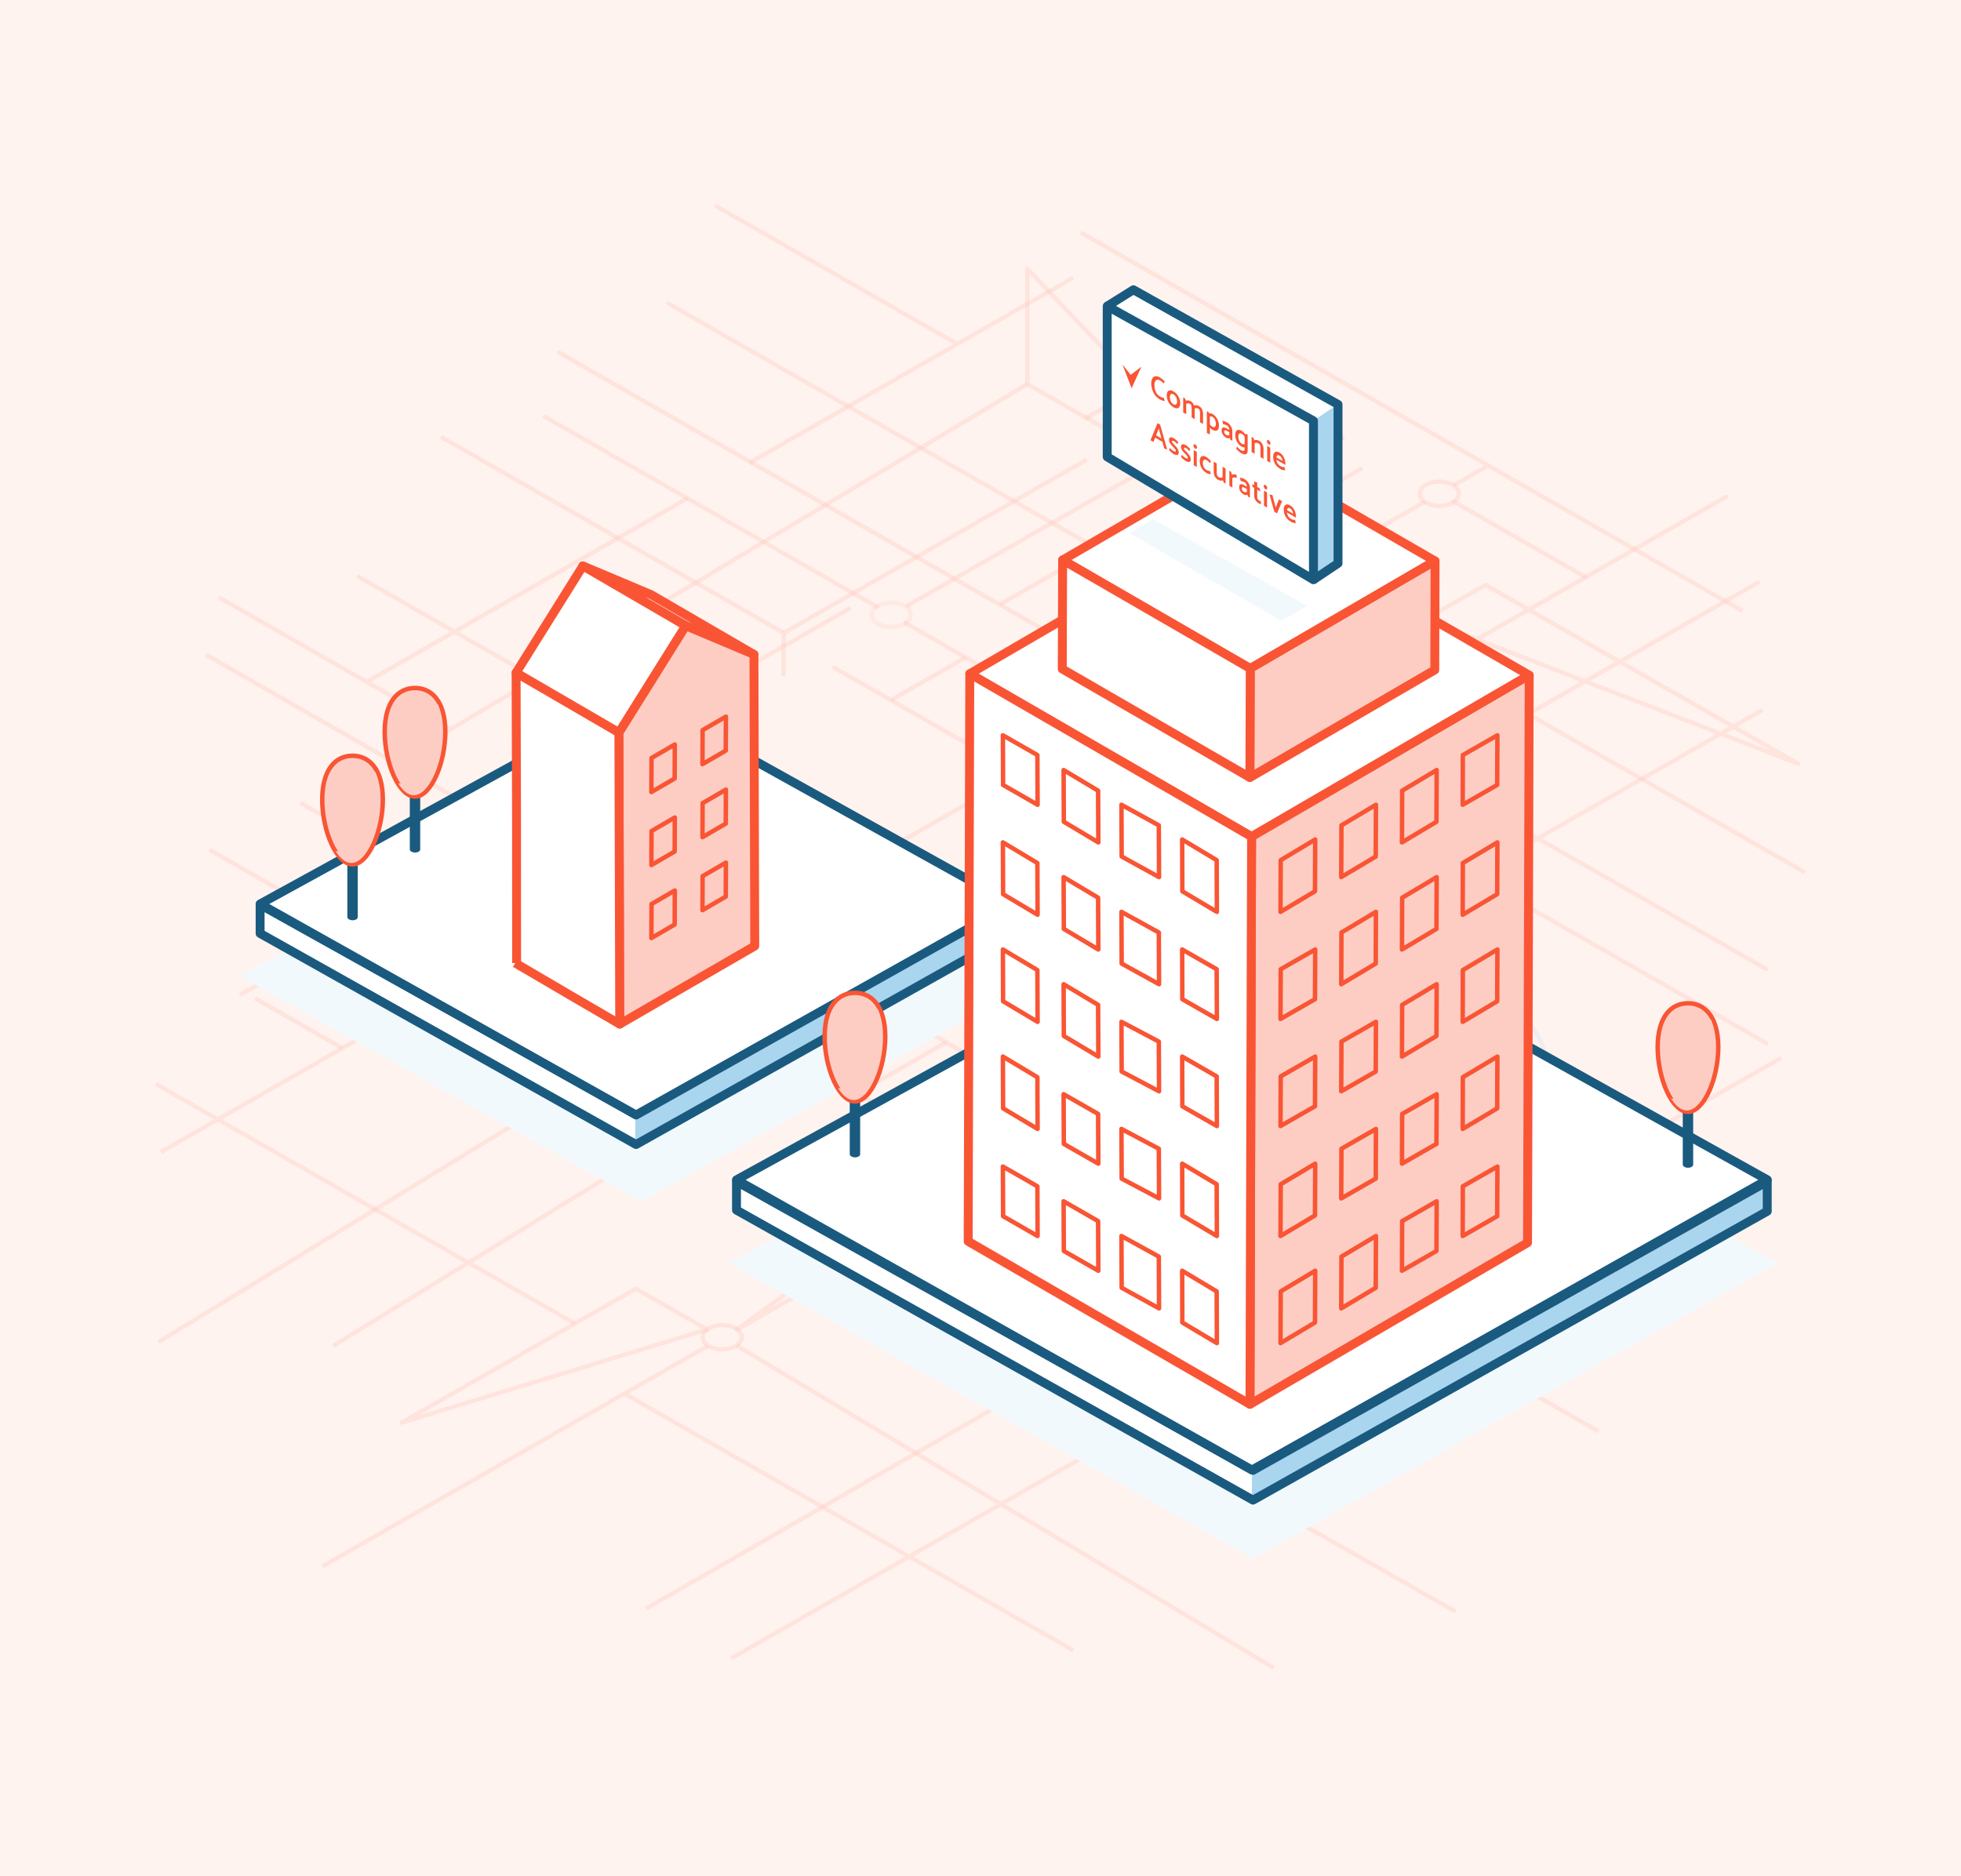 <svg width="440" height="421" viewBox="0 0 440 421" fill="none" xmlns="http://www.w3.org/2000/svg">
<rect width="440" height="421" fill="#FFF3F0"/>
<g opacity="0.32">
<path opacity="0.3" d="M47.022 190.706L100.727 221.427M138.676 238.035L35.53 301.175M155.376 224.329L195.629 201.298M270.111 228.846L256.767 221.212M76.738 235.178L57.256 224.035M286.076 279.691L144.935 361.012M190.856 136.418L109.458 182.984M290.555 86.171L203.353 136.062M168.416 216.863L46.271 146.953M203.429 251.504L289.61 202.741M262.077 265.962L358.729 321.252M175.446 212.813L258.686 260.433M88.35 171.311L230.515 86.192M243.81 103.168L175.756 142.095M151.517 170.078L80.143 129.247M49.072 134.016L101.02 163.735M82.362 152.965L154.294 111.814M243.472 228.667L188.016 196.944L218.963 179.238L243.472 228.667ZM90.166 319.242L142.676 289.203L158.663 298.352L90.166 319.242Z" stroke="#F95534" stroke-linejoin="round"/>
<path opacity="0.2" d="M306.253 261.115C328.659 261.115 346.823 251.185 346.823 238.934C346.823 226.684 328.659 216.754 306.253 216.754C283.846 216.754 265.682 226.684 265.682 238.934C265.682 251.185 283.846 261.115 306.253 261.115Z" stroke="#008BE3" stroke-linejoin="round"/>
<path opacity="0.3" d="M125.633 207.174L216.15 258.954M224.567 204.583L387.25 111.516L224.567 204.583ZM267.1 160.106L301.613 140.37L267.1 160.106ZM263.813 193.676L187.175 149.834L263.813 193.676ZM275.956 122.034L312.701 143.056L333.322 131.262L403.441 171.374L275.956 122.034ZM284.49 117.071L230.515 86.192V60.324L284.49 117.071ZM396.335 234.087L125.433 79.11L396.335 234.087ZM394.432 130.753L319.577 173.578L394.432 130.753ZM274.871 137.127L252.828 124.516L274.871 137.127ZM243.102 121.378L149.995 68.119L243.102 121.378ZM396.238 217.425L280.952 151.476L396.238 217.425ZM237.348 159.366L203.253 139.861L237.348 159.366ZM196.704 136.115L122.255 93.526L196.704 136.115ZM316.372 204.546L395.127 159.492L316.372 204.546ZM108.374 200.034L123.747 191.242L108.374 200.034ZM85.87 212.908L101.848 203.77L85.87 212.908Z" stroke="#F95534" stroke-linejoin="round"/>
<path opacity="0.3" d="M162.049 302.803C164.466 302.803 166.425 301.584 166.425 300.08C166.425 298.576 164.466 297.357 162.049 297.357C159.632 297.357 157.673 298.576 157.673 300.08C157.673 301.584 159.632 302.803 162.049 302.803Z" stroke="#F95534" stroke-linejoin="round"/>
<path opacity="0.3" d="M299.157 321.157C301.574 321.157 303.533 319.938 303.533 318.434C303.533 316.931 301.574 315.712 299.157 315.712C296.74 315.712 294.781 316.931 294.781 318.434C294.781 319.938 296.74 321.157 299.157 321.157Z" stroke="#F95534" stroke-linejoin="round"/>
<path opacity="0.2" d="M105.25 204.676C107.666 204.676 109.625 203.457 109.625 201.953C109.625 200.449 107.666 199.23 105.25 199.23C102.833 199.23 100.874 200.449 100.874 201.953C100.874 203.457 102.833 204.676 105.25 204.676Z" stroke="#008BE3" stroke-linejoin="round"/>
<path opacity="0.2" d="M199.958 140.7C202.375 140.7 204.334 139.481 204.334 137.977C204.334 136.474 202.375 135.255 199.958 135.255C197.542 135.255 195.583 136.474 195.583 137.977C195.583 139.481 197.542 140.7 199.958 140.7Z" stroke="#F95534" stroke-linejoin="round"/>
<path opacity="0.3" d="M138.644 199.834L36.118 258.492M102.156 200.028L67.393 180.145M175.817 151.737V142.131M192.215 245.408L212.278 233.929M190.292 284.198L326.566 361.626M35 243.262L128.995 297.03M53.828 223.274L79.002 208.873M156.783 251.509L74.718 302.066M175.8 142.006L98.905 98.011M224.404 135.616L252.889 119.321M305.679 105.03L224.097 151.7M158.777 302.066L72.416 351.469M140.113 312.742L240.833 370.361M216.664 147.524L199.955 157.083M285.388 257.962L266.74 268.627M165.306 301.967L285.836 374.317M399.657 237.386L164.048 372.171M321.139 305.739L302.311 316.509M295.842 320.208L274.935 332.169M385.992 268.638L329.567 300.917M353.943 263.591L336.586 253.665M242.505 52.165L390.962 137.095M319.711 112.595L293.062 127.841M333.886 104.485L326.152 108.907M229.408 251.509L205.906 264.955V275.18L165.399 298.352L229.408 251.509Z" stroke="#F95534" stroke-linejoin="round"/>
<path opacity="0.3" d="M322.922 113.526C325.339 113.526 327.298 112.307 327.298 110.803C327.298 109.299 325.339 108.08 322.922 108.08C320.506 108.08 318.547 109.299 318.547 110.803C318.547 112.307 320.506 113.526 322.922 113.526Z" stroke="#F95534" stroke-linejoin="round"/>
<path opacity="0.3" d="M268.37 82.322C270.786 82.322 272.745 81.103 272.745 79.599C272.745 78.095 270.786 76.876 268.37 76.876C265.953 76.876 263.994 78.095 263.994 79.599C263.994 81.103 265.953 82.322 268.37 82.322Z" stroke="#F95534" stroke-linejoin="round"/>
<path opacity="0.3" d="M342.861 160.242L405 195.79M326.212 112.597L355.701 129.463L326.212 112.597ZM168.487 103.694L240.419 62.543L168.487 103.694ZM160.803 46.316L214.778 77.19L160.803 46.316ZM271.757 81.445L301.246 98.311L271.757 81.445ZM254.754 71.718L265.218 77.704L254.754 71.718ZM265.218 81.487L243.78 93.747L265.218 81.487Z" stroke="#F95534" stroke-linejoin="round"/>
</g>
<g filter="url(#filter0_f_1847_4930)">
<path d="M234.176 218.982L144.55 169.096L53.691 218.982L143.934 269.659L234.176 218.982Z" fill="#F2F9FC"/>
</g>
<path d="M58.363 209.144L142.473 256.502V253.579V250.071L58.363 203.005V209.144Z" fill="white"/>
<path d="M226.705 209.662L142.54 257.029V254.595V250.07L226.705 203.296V209.662Z" fill="#AAD5EE"/>
<path d="M142.717 250.072L58.364 203.006V209.471L142.717 256.838L226.695 209.658V203.006L142.717 250.072Z" stroke="#1A5A7F" stroke-width="2" stroke-linejoin="round"/>
<path d="M227.069 202.855L143.294 156.233L58.365 202.855L142.717 250.217L227.069 202.855Z" fill="white" stroke="#1A5A7F" stroke-width="2" stroke-linejoin="round"/>
<g filter="url(#filter1_f_1847_4930)">
<path d="M398.89 283.464L282 218.207L163.5 283.464L281.195 349.758L398.89 283.464Z" fill="#F2F9FC"/>
</g>
<path d="M396.525 271.819L280.889 336.897V333.553V330.209L396.525 265.131V271.819Z" fill="#AAD5EE"/>
<path d="M165.254 271.686L280.904 336.899V333.548V330.197L165.254 264.984V271.686Z" fill="white"/>
<path d="M281.146 329.952L165.253 265.131V271.562L281.146 336.639L396.525 271.819V265.131L281.146 329.952Z" stroke="#1A5A7F" stroke-width="2" stroke-linejoin="round"/>
<path d="M396.554 264.767L281.694 200.669L165.253 264.767L280.903 329.882L396.554 264.767Z" fill="white" stroke="#1A5A7F" stroke-width="2" stroke-linejoin="round"/>
<path d="M377.571 242.762V261.354C377.571 261.705 378.096 262.056 378.739 262.056C379.381 262.056 379.907 261.764 379.907 261.354V242.762H377.571Z" fill="#1A5A7F"/>
<path d="M385.54 234.988C385.54 238.487 384.736 242.172 383.447 244.967C382.802 246.365 382.047 247.516 381.231 248.312C380.415 249.107 379.574 249.514 378.739 249.514C377.904 249.514 377.063 249.107 376.247 248.312C375.431 247.516 374.676 246.365 374.031 244.967C372.742 242.172 371.938 238.487 371.938 234.988C371.938 231.491 372.74 229.026 373.971 227.446C375.193 225.88 376.868 225.14 378.739 225.14C380.61 225.14 382.286 225.88 383.507 227.446C384.738 229.026 385.54 231.491 385.54 234.988Z" fill="#FDCDC4" stroke="#F95534"/>
<path d="M382.108 236.06C382.313 236.736 382.569 237.469 382.262 238.033C382.057 238.371 381.75 238.54 381.443 238.71C380.419 239.273 379.344 239.781 378.321 240.344C377.297 240.908 376.069 241.866 376.427 243.05C376.58 243.727 377.246 244.178 377.348 244.854C377.502 245.7 376.734 246.489 375.966 246.602C375.608 246.658 375.301 246.602 374.943 246.489C375.966 248.18 377.195 249.195 378.474 249.195C382.006 249.195 384.872 241.585 384.872 234.707C384.872 232.227 384.514 230.254 383.848 228.731C382.159 230.592 381.34 233.523 382.108 236.06Z" fill="#FDCDC4"/>
<path d="M91.95 172.022V190.615C91.95 190.966 92.475 191.316 93.118 191.316C93.76 191.316 94.286 191.024 94.286 190.615V172.022H91.95Z" fill="#1A5A7F"/>
<path d="M99.919 164.244C99.919 167.743 99.115 171.428 97.826 174.223C97.181 175.62 96.426 176.772 95.61 177.568C94.794 178.363 93.953 178.77 93.118 178.77C92.283 178.77 91.441 178.363 90.626 177.568C89.81 176.772 89.055 175.62 88.41 174.223C87.121 171.428 86.317 167.743 86.317 164.244C86.317 160.747 87.119 158.282 88.35 156.702C89.571 155.136 91.247 154.396 93.118 154.396C94.988 154.396 96.664 155.136 97.885 156.702C99.117 158.282 99.919 160.747 99.919 164.244Z" fill="#FDCDC4" stroke="#F95534"/>
<path d="M96.486 165.32C96.691 165.997 96.947 166.73 96.639 167.294C96.435 167.632 96.128 167.801 95.821 167.97C94.797 168.534 93.722 169.041 92.698 169.605C91.675 170.169 90.446 171.127 90.805 172.311C90.958 172.987 91.624 173.438 91.726 174.115C91.879 174.96 91.112 175.75 90.344 175.862C89.986 175.919 89.679 175.862 89.32 175.75C90.344 177.441 91.572 178.455 92.852 178.455C96.384 178.455 99.25 170.845 99.25 163.968C99.25 161.487 98.892 159.514 98.226 157.992C96.537 159.852 95.718 162.784 96.486 165.32Z" fill="#FDCDC4"/>
<path d="M190.662 240.427V259.02C190.662 259.371 191.188 259.721 191.831 259.721C192.473 259.721 192.999 259.429 192.999 259.02V240.427H190.662Z" fill="#1A5A7F"/>
<path d="M198.631 232.651C198.631 236.15 197.827 239.835 196.538 242.629C195.893 244.027 195.138 245.179 194.322 245.974C193.507 246.769 192.665 247.177 191.83 247.177C190.996 247.177 190.154 246.769 189.338 245.974C188.522 245.179 187.767 244.027 187.122 242.629C185.833 239.835 185.029 236.15 185.029 232.651C185.029 229.154 185.831 226.689 187.063 225.109C188.284 223.542 189.96 222.802 191.83 222.802C193.701 222.802 195.377 223.542 196.598 225.109C197.829 226.689 198.631 229.154 198.631 232.651Z" fill="#FDCDC4" stroke="#F95534"/>
<path d="M195.2 233.726C195.405 234.402 195.661 235.135 195.353 235.699C195.149 236.037 194.842 236.206 194.534 236.375C193.511 236.939 192.436 237.446 191.412 238.01C190.389 238.574 189.16 239.532 189.518 240.716C189.672 241.392 190.337 241.843 190.44 242.52C190.593 243.365 189.826 244.155 189.058 244.267C188.7 244.324 188.392 244.267 188.034 244.155C189.058 245.846 190.286 246.861 191.566 246.861C195.097 246.861 197.964 239.25 197.964 232.373C197.964 229.892 197.605 227.919 196.94 226.397C195.251 228.257 194.432 231.189 195.2 233.726Z" fill="#FDCDC4"/>
<path d="M77.933 187.221V205.814C77.933 206.164 78.458 206.515 79.101 206.515C79.743 206.515 80.269 206.223 80.269 205.814V187.221H77.933Z" fill="#1A5A7F"/>
<path d="M85.902 179.444C85.902 182.944 85.098 186.628 83.808 189.423C83.164 190.821 82.408 191.973 81.593 192.768C80.777 193.563 79.935 193.971 79.101 193.971C78.266 193.971 77.424 193.563 76.609 192.768C75.793 191.973 75.037 190.821 74.393 189.423C73.103 186.628 72.299 182.944 72.299 179.444C72.299 175.947 73.102 173.482 74.333 171.903C75.554 170.336 77.23 169.596 79.101 169.596C80.971 169.596 82.647 170.336 83.868 171.903C85.099 173.482 85.902 175.947 85.902 179.444Z" fill="#FDCDC4" stroke="#F95534"/>
<path d="M82.469 180.519C82.674 181.195 82.93 181.928 82.623 182.492C82.418 182.83 82.111 182.999 81.804 183.169C80.78 183.732 79.705 184.24 78.682 184.803C77.658 185.367 76.43 186.325 76.788 187.509C76.941 188.186 77.607 188.637 77.709 189.313C77.863 190.159 77.095 190.948 76.327 191.061C75.969 191.117 75.662 191.061 75.303 190.948C76.327 192.639 77.555 193.654 78.835 193.654C82.367 193.654 85.233 186.044 85.233 179.166C85.233 176.686 84.875 174.713 84.209 173.19C82.52 175.051 81.701 177.982 82.469 180.519Z" fill="#FDCDC4"/>
<path d="M153.851 140.418L130.788 127L146.095 133.447L169.166 146.866L153.851 140.418Z" fill="white" stroke="#F95534" stroke-width="2" stroke-linejoin="round"/>
<path d="M153.852 140.418L169.167 146.866L169.347 212.296L160.143 217.62L148.264 224.485L139.052 229.818L138.864 164.38L153.852 140.418Z" fill="#FDCDC4" stroke="#F95534" stroke-width="2" stroke-linejoin="round"/>
<path d="M115.916 216.113L115.899 184.999L115.801 150.961L138.863 164.38L139.052 229.818L129.185 224.076L115.605 216.113" fill="white"/>
<path d="M115.916 216.113L115.899 184.999L115.801 150.961L138.863 164.38L139.052 229.818L129.185 224.076L115.605 216.113" stroke="#F95534" stroke-width="2" stroke-linejoin="round"/>
<path d="M138.864 164.38L115.802 150.962L130.79 127L153.852 140.418L138.864 164.38Z" fill="white" stroke="#F95534" stroke-width="2" stroke-linejoin="round"/>
<path d="M151.413 167.068L151.38 174.703L146.153 177.742L146.185 170.107L151.413 167.068Z" stroke="#F95534" stroke-linejoin="round"/>
<path d="M162.875 160.81L162.842 168.445L157.615 171.485L157.647 163.85L162.875 160.81Z" stroke="#F95534" stroke-linejoin="round"/>
<path d="M151.413 183.453L151.38 191.088L146.153 194.128L146.185 186.493L151.413 183.453Z" stroke="#F95534" stroke-linejoin="round"/>
<path d="M162.875 177.193L162.842 184.828L157.615 187.867L157.647 180.232L162.875 177.193Z" stroke="#F95534" stroke-linejoin="round"/>
<path d="M151.413 199.836L151.38 207.471L146.153 210.51L146.185 202.875L151.413 199.836Z" stroke="#F95534" stroke-linejoin="round"/>
<path d="M162.875 193.579L162.842 201.214L157.615 204.253L157.647 196.618L162.875 193.579Z" stroke="#F95534" stroke-linejoin="round"/>
<path d="M321.94 139.287L343.115 151.521L280.823 187.756L217.594 151.193L238.348 139.115" fill="white"/>
<path d="M321.94 139.287L343.115 151.521L280.823 187.756L217.594 151.193L238.348 139.115" stroke="#F95534" stroke-width="2" stroke-linejoin="round"/>
<path d="M343.115 151.522L342.74 278.883L280.464 315.134L280.823 187.757L343.115 151.522Z" fill="#FDCDC4" stroke="#F95534" stroke-width="2" stroke-linejoin="round"/>
<path d="M280.823 187.757L280.464 315.134L217.235 278.571L217.594 151.193L280.823 187.757Z" fill="white" stroke="#F95534" stroke-width="2" stroke-linejoin="round"/>
<path d="M321.987 125.894L280.526 150.019L238.426 125.675L279.886 101.55L321.987 125.894Z" fill="white" stroke="#F95534" stroke-width="2" stroke-linejoin="round"/>
<path d="M321.988 125.893L321.925 150.346L280.449 174.472L280.527 150.018L321.988 125.893Z" fill="#FDCDC4" stroke="#F95534" stroke-width="2" stroke-linejoin="round"/>
<path d="M280.526 150.018L280.448 174.472L238.348 150.128L238.426 125.674L280.526 150.018Z" fill="white" stroke="#F95534" stroke-width="2" stroke-linejoin="round"/>
<path d="M294.5 94.484L249 68.993L254.5 65.494L300 90.985L294.5 94.484Z" fill="white"/>
<path d="M294.682 94.437L300.312 90.635L300.558 126.422L294.682 130.466V94.437Z" fill="#AAD5EE"/>
<path d="M294.708 94.437L248.431 68.701V102.525L294.708 130.099V94.437Z" fill="white" stroke="#1A5A7F" stroke-width="2" stroke-linejoin="round"/>
<path d="M294.708 130.099L300.218 126.422V90.76L254.307 65.025L248.431 68.701" stroke="#1A5A7F" stroke-width="2" stroke-linejoin="round"/>
<g filter="url(#filter2_f_1847_4930)">
<path d="M287.489 139.3L253.45 119.686L258.628 116.476L293.311 135.97L287.489 139.3Z" fill="#F2F9FC"/>
</g>
<path d="M261.339 85.621L261.133 86.067C261.025 85.967 260.928 85.879 260.843 85.802C260.759 85.72 260.67 85.646 260.577 85.578C260.489 85.508 260.382 85.437 260.257 85.365C260.023 85.23 259.812 85.185 259.622 85.229C259.437 85.271 259.29 85.397 259.181 85.609C259.072 85.816 259.018 86.106 259.018 86.478C259.018 86.799 259.064 87.123 259.157 87.451C259.25 87.775 259.385 88.069 259.562 88.334C259.739 88.6 259.955 88.806 260.209 88.952C260.394 89.059 260.561 89.135 260.71 89.179C260.859 89.224 260.992 89.249 261.109 89.256L261.369 89.993C261.272 89.997 261.157 89.982 261.025 89.947C260.892 89.912 260.757 89.867 260.62 89.811C260.483 89.76 260.356 89.7 260.239 89.633C259.816 89.388 259.461 89.074 259.175 88.69C258.889 88.301 258.673 87.881 258.528 87.43C258.383 86.974 258.311 86.523 258.311 86.076C258.311 85.592 258.389 85.21 258.547 84.928C258.708 84.644 258.935 84.481 259.229 84.436C259.528 84.39 259.876 84.482 260.275 84.713C260.356 84.759 260.458 84.83 260.583 84.926C260.708 85.017 260.837 85.121 260.97 85.24C261.107 85.361 261.23 85.488 261.339 85.621Z" fill="#F95534"/>
<path d="M263.294 91.392C262.988 91.215 262.722 90.987 262.496 90.707C262.271 90.428 262.096 90.12 261.971 89.782C261.85 89.442 261.789 89.094 261.789 88.735C261.789 88.382 261.852 88.108 261.977 87.915C262.102 87.718 262.277 87.61 262.503 87.591C262.728 87.573 262.996 87.653 263.306 87.832C263.613 88.009 263.878 88.237 264.104 88.517C264.33 88.796 264.505 89.104 264.63 89.442C264.755 89.779 264.817 90.127 264.817 90.485C264.817 90.839 264.755 91.114 264.63 91.312C264.505 91.505 264.328 91.612 264.098 91.633C263.872 91.651 263.604 91.571 263.294 91.392ZM263.294 90.715C263.544 90.859 263.744 90.87 263.893 90.746C264.042 90.618 264.116 90.399 264.116 90.087C264.116 89.761 264.044 89.452 263.899 89.159C263.754 88.865 263.556 88.647 263.306 88.502C263.057 88.358 262.857 88.35 262.708 88.478C262.559 88.606 262.484 88.825 262.484 89.137C262.484 89.463 262.557 89.772 262.702 90.065C262.847 90.354 263.044 90.57 263.294 90.715Z" fill="#F95534"/>
<path d="M266.157 92.955L265.48 92.564L265.48 89.179L265.933 89.441L266.054 89.916C266.219 89.858 266.399 89.838 266.592 89.857C266.786 89.871 266.965 89.926 267.13 90.021C267.336 90.14 267.503 90.283 267.632 90.451C267.765 90.616 267.865 90.797 267.934 90.995C268.099 90.937 268.276 90.916 268.466 90.933C268.659 90.951 268.838 91.009 269.004 91.104C269.334 91.295 269.572 91.546 269.717 91.858C269.862 92.17 269.934 92.514 269.934 92.891L269.934 95.138L269.251 94.744L269.251 92.615C269.251 92.397 269.221 92.207 269.161 92.046C269.1 91.886 268.994 91.761 268.84 91.673C268.707 91.596 268.573 91.564 268.436 91.578C268.303 91.594 268.176 91.624 268.055 91.665C268.059 91.71 268.061 91.757 268.061 91.808L268.061 94.056L267.378 93.661L267.378 91.532C267.378 91.314 267.348 91.124 267.287 90.963C267.227 90.803 267.12 90.678 266.967 90.59C266.83 90.511 266.691 90.479 266.55 90.496C266.409 90.512 266.278 90.543 266.157 90.59L266.157 92.955Z" fill="#F95534"/>
<path d="M271.467 97.476L270.791 97.162L270.791 92.248L271.147 92.454L271.292 92.762C271.413 92.729 271.538 92.725 271.667 92.748C271.8 92.769 271.925 92.813 272.042 92.881C272.344 93.055 272.604 93.28 272.821 93.555C273.043 93.827 273.212 94.132 273.329 94.469C273.45 94.809 273.51 95.16 273.51 95.523C273.51 95.872 273.45 96.146 273.329 96.346C273.208 96.542 273.037 96.65 272.815 96.671C272.594 96.692 272.332 96.615 272.03 96.44C271.852 96.337 271.665 96.166 271.467 95.927L271.467 97.476ZM272.03 93.544C271.921 93.481 271.82 93.441 271.727 93.425C271.639 93.411 271.552 93.417 271.467 93.442L271.467 95.229C271.552 95.352 271.641 95.457 271.733 95.543C271.826 95.629 271.925 95.702 272.03 95.763C272.275 95.905 272.467 95.911 272.604 95.781C272.741 95.65 272.809 95.43 272.809 95.118C272.809 94.787 272.741 94.478 272.604 94.19C272.471 93.903 272.279 93.688 272.03 93.544Z" fill="#F95534"/>
<path d="M274.447 95.213L274.26 94.463C274.332 94.449 274.433 94.456 274.562 94.484C274.695 94.514 274.828 94.556 274.961 94.61C275.094 94.659 275.201 94.706 275.281 94.753C275.511 94.886 275.718 95.059 275.904 95.273C276.089 95.487 276.236 95.717 276.345 95.961C276.454 96.205 276.508 96.444 276.508 96.676L276.508 98.937L276.055 98.675L275.952 98.274C275.847 98.33 275.722 98.358 275.577 98.358C275.432 98.358 275.283 98.313 275.13 98.225C274.78 98.022 274.52 97.772 274.35 97.474C274.181 97.172 274.097 96.865 274.097 96.553C274.097 96.209 274.197 96.004 274.399 95.939C274.6 95.869 274.862 95.927 275.184 96.114L275.825 96.484L275.825 96.463C275.821 96.261 275.779 96.073 275.698 95.901C275.618 95.724 275.483 95.581 275.293 95.472C275.14 95.383 274.987 95.32 274.834 95.283C274.685 95.243 274.556 95.22 274.447 95.213ZM274.689 96.895C274.689 97.007 274.725 97.132 274.798 97.272C274.874 97.409 274.981 97.517 275.118 97.597C275.251 97.674 275.378 97.712 275.499 97.712C275.62 97.712 275.73 97.681 275.831 97.618L275.831 97.011L275.172 96.63C275.015 96.539 274.894 96.525 274.81 96.588C274.729 96.648 274.689 96.751 274.689 96.895Z" fill="#F95534"/>
<path d="M279.947 97.54L279.947 101.155C279.947 101.579 279.814 101.837 279.548 101.93C279.287 102.025 278.926 101.94 278.467 101.674C278.386 101.628 278.275 101.55 278.134 101.44C277.997 101.333 277.856 101.21 277.711 101.07C277.57 100.938 277.451 100.806 277.354 100.676L277.56 100.229C277.721 100.411 277.868 100.566 278.001 100.694C278.138 100.824 278.287 100.936 278.448 101.029C278.686 101.166 278.882 101.214 279.035 101.172C279.188 101.13 279.264 100.991 279.264 100.754L279.264 100.391C279.047 100.419 278.831 100.371 278.618 100.247C278.315 100.073 278.054 99.847 277.832 99.57C277.614 99.295 277.447 98.992 277.33 98.659C277.213 98.322 277.155 97.971 277.155 97.609C277.155 97.255 277.213 96.979 277.33 96.782C277.451 96.586 277.622 96.478 277.844 96.457C278.066 96.437 278.328 96.513 278.63 96.688C278.747 96.756 278.88 96.865 279.029 97.016C279.178 97.163 279.313 97.327 279.434 97.509L279.579 97.327L279.947 97.54ZM277.85 98.003C277.85 98.334 277.917 98.642 278.05 98.928C278.187 99.217 278.38 99.433 278.63 99.577C278.755 99.65 278.865 99.69 278.962 99.7C279.063 99.711 279.164 99.7 279.264 99.665L279.264 97.997C279.164 97.841 279.063 97.713 278.962 97.613C278.861 97.513 278.751 97.428 278.63 97.358C278.384 97.216 278.193 97.21 278.056 97.34C277.919 97.471 277.85 97.692 277.85 98.003Z" fill="#F95534"/>
<path d="M281.511 101.829L280.834 101.437L280.834 98.053L281.287 98.315L281.408 98.789C281.573 98.731 281.757 98.714 281.958 98.737C282.16 98.756 282.351 98.818 282.532 98.923C282.774 99.062 282.965 99.231 283.106 99.429C283.247 99.622 283.348 99.836 283.409 100.071C283.473 100.308 283.505 100.553 283.505 100.804L283.505 102.981L282.822 102.587L282.822 100.458C282.822 100.239 282.786 100.046 282.714 99.879C282.645 99.714 282.53 99.584 282.369 99.491C282.216 99.403 282.065 99.364 281.916 99.376C281.767 99.387 281.632 99.416 281.511 99.463L281.511 101.829Z" fill="#F95534"/>
<path d="M284.658 99.719C284.549 99.656 284.457 99.558 284.38 99.425C284.304 99.288 284.265 99.154 284.265 99.024C284.265 98.898 284.304 98.813 284.38 98.769C284.457 98.72 284.549 98.728 284.658 98.79C284.767 98.853 284.862 98.954 284.942 99.094C285.023 99.229 285.063 99.359 285.063 99.485C285.063 99.615 285.023 99.704 284.942 99.75C284.862 99.792 284.767 99.781 284.658 99.719ZM285.009 103.85L284.326 103.455L284.326 100.071L285.009 100.465L285.009 103.85Z" fill="#F95534"/>
<path d="M288.415 104.332L286.384 103.158C286.412 103.445 286.497 103.712 286.638 103.961C286.783 104.212 287.01 104.428 287.321 104.607C287.494 104.707 287.645 104.767 287.774 104.785C287.903 104.804 288.04 104.811 288.185 104.806L288.39 105.497C288.249 105.528 288.09 105.529 287.913 105.501C287.74 105.475 287.538 105.396 287.309 105.263C286.765 104.949 286.356 104.552 286.082 104.072C285.808 103.588 285.671 103.077 285.671 102.537C285.671 102.183 285.727 101.907 285.84 101.707C285.957 101.504 286.122 101.39 286.336 101.365C286.549 101.339 286.805 101.413 287.103 101.585C287.409 101.762 287.659 101.99 287.853 102.269C288.046 102.549 288.187 102.854 288.276 103.184C288.368 103.512 288.415 103.839 288.415 104.165L288.415 104.332ZM286.396 102.642L287.762 103.431C287.726 103.155 287.651 102.916 287.538 102.716C287.429 102.513 287.278 102.356 287.085 102.245C286.892 102.133 286.734 102.112 286.614 102.182C286.497 102.254 286.424 102.407 286.396 102.642Z" fill="#F95534"/>
<path d="M259.713 94.954L260.311 95.299L261.895 100.911L261.224 100.635L260.819 99.145L259.205 98.213L258.812 99.179L258.142 98.791L259.713 94.954ZM260.614 98.391L259.997 96.186L259.399 97.689L260.614 98.391Z" fill="#F95534"/>
<path d="M262.291 100.952L262.497 100.527C262.63 100.678 262.761 100.812 262.89 100.928C263.023 101.042 263.152 101.135 263.277 101.207C263.426 101.294 263.555 101.338 263.663 101.34C263.776 101.34 263.833 101.282 263.833 101.166C263.833 101.054 263.78 100.926 263.675 100.782C263.571 100.633 263.43 100.475 263.252 100.307C263.095 100.161 262.942 100 262.793 99.825C262.648 99.648 262.527 99.467 262.43 99.281C262.334 99.09 262.285 98.902 262.285 98.716C262.285 98.404 262.386 98.218 262.588 98.157C262.789 98.092 263.063 98.16 263.41 98.36C263.49 98.407 263.589 98.478 263.706 98.573C263.827 98.666 263.945 98.772 264.062 98.891C264.183 99.012 264.29 99.134 264.383 99.257L264.171 99.666C264.046 99.528 263.921 99.403 263.796 99.289C263.675 99.172 263.543 99.072 263.397 98.988C263.269 98.914 263.162 98.887 263.077 98.908C262.997 98.931 262.956 98.994 262.956 99.096C262.956 99.18 263.011 99.288 263.119 99.421C263.228 99.549 263.351 99.68 263.488 99.815C263.653 99.976 263.81 100.15 263.96 100.339C264.113 100.53 264.238 100.725 264.334 100.925C264.435 101.123 264.485 101.317 264.485 101.508C264.485 101.834 264.383 102.03 264.177 102.098C263.972 102.16 263.671 102.078 263.277 101.85C263.196 101.803 263.093 101.73 262.968 101.629C262.847 101.536 262.725 101.43 262.6 101.312C262.479 101.195 262.376 101.076 262.291 100.952Z" fill="#F95534"/>
<path d="M264.986 102.51L265.192 102.084C265.325 102.235 265.456 102.369 265.585 102.486C265.718 102.6 265.847 102.693 265.972 102.765C266.121 102.851 266.25 102.895 266.358 102.898C266.471 102.898 266.528 102.84 266.528 102.723C266.528 102.612 266.475 102.484 266.37 102.339C266.266 102.191 266.125 102.032 265.947 101.865C265.79 101.718 265.637 101.557 265.488 101.383C265.343 101.206 265.222 101.024 265.125 100.838C265.029 100.647 264.98 100.459 264.98 100.273C264.98 99.961 265.081 99.775 265.283 99.715C265.484 99.65 265.758 99.717 266.104 99.918C266.185 99.964 266.284 100.035 266.401 100.131C266.522 100.224 266.64 100.33 266.757 100.448C266.878 100.569 266.985 100.692 267.078 100.815L266.866 101.223C266.741 101.086 266.616 100.96 266.491 100.846C266.37 100.73 266.237 100.63 266.092 100.546C265.963 100.471 265.857 100.444 265.772 100.465C265.691 100.489 265.651 100.551 265.651 100.654C265.651 100.737 265.706 100.846 265.814 100.978C265.923 101.106 266.046 101.238 266.183 101.373C266.348 101.533 266.505 101.708 266.654 101.896C266.808 102.087 266.932 102.283 267.029 102.483C267.13 102.681 267.18 102.875 267.18 103.066C267.18 103.391 267.078 103.588 266.872 103.655C266.667 103.718 266.366 103.635 265.972 103.407C265.891 103.36 265.788 103.287 265.663 103.187C265.542 103.094 265.42 102.988 265.295 102.869C265.174 102.753 265.071 102.633 264.986 102.51Z" fill="#F95534"/>
<path d="M268.177 100.662C268.068 100.599 267.975 100.501 267.899 100.368C267.822 100.231 267.784 100.097 267.784 99.967C267.784 99.841 267.822 99.757 267.899 99.713C267.975 99.664 268.068 99.671 268.177 99.734C268.286 99.796 268.38 99.898 268.461 100.037C268.542 100.172 268.582 100.303 268.582 100.428C268.582 100.558 268.542 100.647 268.461 100.693C268.38 100.735 268.286 100.725 268.177 100.662ZM268.527 104.793L267.844 104.399L267.844 101.014L268.527 101.409L268.527 104.793Z" fill="#F95534"/>
<path d="M271.498 105.694L271.698 106.381C271.609 106.404 271.502 106.406 271.377 106.385C271.252 106.359 271.128 106.322 271.003 106.273C270.878 106.228 270.775 106.183 270.694 106.136C270.384 105.957 270.116 105.728 269.891 105.449C269.665 105.169 269.492 104.862 269.371 104.527C269.25 104.187 269.189 103.838 269.189 103.48C269.189 103.127 269.25 102.852 269.371 102.657C269.496 102.459 269.671 102.351 269.897 102.333C270.126 102.316 270.396 102.398 270.706 102.577C270.787 102.624 270.888 102.696 271.009 102.794C271.134 102.894 271.258 103.006 271.383 103.129C271.508 103.248 271.615 103.37 271.704 103.496L271.51 103.942C271.377 103.8 271.248 103.672 271.123 103.558C270.999 103.439 270.86 103.336 270.706 103.247C270.457 103.103 270.257 103.095 270.108 103.222C269.959 103.35 269.885 103.57 269.885 103.882C269.885 104.207 269.957 104.517 270.102 104.81C270.247 105.099 270.445 105.315 270.694 105.459C270.852 105.55 270.991 105.612 271.111 105.645C271.236 105.675 271.365 105.691 271.498 105.694Z" fill="#F95534"/>
<path d="M274.313 104.752L274.996 105.147L274.996 108.532L274.537 108.266L274.416 107.792C274.251 107.85 274.067 107.869 273.866 107.851C273.665 107.827 273.473 107.763 273.292 107.659C273.05 107.519 272.859 107.352 272.718 107.159C272.577 106.961 272.476 106.745 272.416 106.51C272.355 106.275 272.325 106.032 272.325 105.781L272.325 103.603L273.002 103.994L273.002 106.123C273.002 106.342 273.036 106.534 273.105 106.699C273.177 106.866 273.294 106.997 273.455 107.09C273.608 107.178 273.759 107.217 273.908 107.205C274.057 107.194 274.192 107.165 274.313 107.118L274.313 104.752Z" fill="#F95534"/>
<path d="M276.518 109.411L275.841 109.02L275.841 105.635L276.203 105.845L276.427 106.532C276.504 106.497 276.598 106.471 276.711 106.452C276.828 106.431 276.949 106.427 277.074 106.438C277.199 106.45 277.313 106.486 277.418 106.547L277.557 107.255C277.412 107.171 277.241 107.133 277.043 107.14C276.85 107.144 276.675 107.183 276.518 107.255L276.518 109.411Z" fill="#F95534"/>
<path d="M278.389 107.959L278.201 107.209C278.274 107.195 278.374 107.202 278.503 107.23C278.636 107.26 278.769 107.302 278.902 107.356C279.035 107.405 279.142 107.452 279.223 107.499C279.452 107.632 279.66 107.805 279.845 108.019C280.031 108.233 280.178 108.463 280.286 108.707C280.395 108.951 280.45 109.19 280.45 109.422L280.45 111.683L279.996 111.421L279.894 111.02C279.789 111.076 279.664 111.104 279.519 111.104C279.374 111.104 279.225 111.059 279.072 110.971C278.721 110.768 278.461 110.518 278.292 110.22C278.123 109.918 278.038 109.611 278.038 109.299C278.038 108.955 278.139 108.75 278.34 108.685C278.542 108.615 278.804 108.673 279.126 108.86L279.767 109.23L279.767 109.209C279.763 109.007 279.72 108.819 279.64 108.647C279.559 108.47 279.424 108.327 279.235 108.218C279.082 108.129 278.929 108.066 278.775 108.029C278.626 107.989 278.497 107.966 278.389 107.959ZM278.63 109.641C278.63 109.753 278.667 109.878 278.739 110.018C278.816 110.155 278.922 110.264 279.059 110.343C279.192 110.42 279.319 110.458 279.44 110.458C279.561 110.458 279.672 110.427 279.773 110.364L279.773 109.757L279.114 109.376C278.957 109.285 278.836 109.271 278.751 109.334C278.671 109.395 278.63 109.497 278.63 109.641Z" fill="#F95534"/>
<path d="M282.62 109.581L282.825 110.3L282.088 109.874L282.088 111.486C282.088 111.662 282.122 111.826 282.19 111.978C282.259 112.129 282.366 112.246 282.511 112.33C282.559 112.358 282.609 112.38 282.662 112.397C282.714 112.408 282.765 112.417 282.813 112.421L283 113.109C282.944 113.123 282.861 113.114 282.753 113.084C282.648 113.061 282.549 113.022 282.456 112.969C282.134 112.783 281.878 112.537 281.689 112.232C281.503 111.93 281.411 111.595 281.411 111.227L281.411 109.482L281.006 109.248L281.006 108.648L281.411 108.882L281.411 108.052L282.088 108.289L282.088 109.273L282.62 109.581Z" fill="#F95534"/>
<path d="M283.939 109.771C283.83 109.708 283.738 109.611 283.661 109.478C283.585 109.341 283.546 109.207 283.546 109.077C283.546 108.951 283.585 108.866 283.661 108.822C283.738 108.773 283.83 108.78 283.939 108.843C284.048 108.906 284.143 109.007 284.223 109.147C284.304 109.282 284.344 109.412 284.344 109.538C284.344 109.668 284.304 109.756 284.223 109.803C284.143 109.845 284.048 109.834 283.939 109.771ZM284.29 113.903L283.607 113.508L283.607 110.123L284.29 110.518L284.29 113.903Z" fill="#F95534"/>
<path d="M286.535 115.201L285.931 114.851L284.843 110.963L285.502 111.093L286.245 113.902L286.958 112.06L287.665 112.469L286.535 115.201Z" fill="#F95534"/>
<path d="M290.792 116.174L288.761 115C288.789 115.287 288.874 115.554 289.015 115.803C289.16 116.055 289.388 116.27 289.698 116.449C289.871 116.549 290.022 116.609 290.151 116.627C290.28 116.646 290.417 116.653 290.562 116.649L290.768 117.34C290.627 117.37 290.468 117.371 290.29 117.343C290.117 117.317 289.916 117.238 289.686 117.105C289.142 116.791 288.733 116.394 288.459 115.915C288.185 115.431 288.048 114.919 288.048 114.379C288.048 114.025 288.105 113.749 288.217 113.549C288.334 113.346 288.499 113.232 288.713 113.207C288.926 113.181 289.182 113.255 289.48 113.427C289.787 113.604 290.037 113.832 290.23 114.112C290.423 114.391 290.564 114.696 290.653 115.026C290.746 115.354 290.792 115.681 290.792 116.007L290.792 116.174ZM288.773 114.484L290.139 115.273C290.103 114.997 290.028 114.758 289.916 114.558C289.807 114.356 289.656 114.198 289.462 114.087C289.269 113.975 289.112 113.954 288.991 114.024C288.874 114.096 288.802 114.249 288.773 114.484Z" fill="#F95534"/>
<path d="M251.852 81.796L253.902 87.134L256.113 82.277L253.7 84.115L251.852 81.796Z" fill="#F95534"/>
<path d="M225.022 165.008L225.069 176.147L232.809 180.597L232.763 169.442L225.022 165.008Z" stroke="#F95534" stroke-linejoin="round"/>
<path d="M238.648 172.804L238.695 184.412L246.435 189.042L246.388 177.435L238.648 172.804Z" stroke="#F95534" stroke-linejoin="round"/>
<path d="M251.626 180.597L251.676 192.215L260.061 196.834L260.011 185.216L251.626 180.597Z" stroke="#F95534" stroke-linejoin="round"/>
<path d="M265.252 188.393L265.283 200.012L273.038 204.631L272.992 193.028L265.252 188.393Z" stroke="#F95534" stroke-linejoin="round"/>
<path d="M225.022 189.039L225.069 200.658L232.809 205.277L232.763 193.674L225.022 189.039Z" stroke="#F95534" stroke-linejoin="round"/>
<path d="M238.648 196.837L238.695 208.456L246.435 213.075L246.388 201.456L238.648 196.837Z" stroke="#F95534" stroke-linejoin="round"/>
<path d="M251.626 204.629L251.676 216.237L260.061 220.867L260.011 209.26L251.626 204.629Z" stroke="#F95534" stroke-linejoin="round"/>
<path d="M265.252 213.074L265.283 224.228L273.038 228.662L272.992 217.508L265.252 213.074Z" stroke="#F95534" stroke-linejoin="round"/>
<path d="M225.022 213.074L225.069 224.693L232.809 229.311L232.763 217.693L225.022 213.074Z" stroke="#F95534" stroke-linejoin="round"/>
<path d="M238.648 220.866L238.695 232.485L246.435 237.104L246.388 225.501L238.648 220.866Z" stroke="#F95534" stroke-linejoin="round"/>
<path d="M251.626 229.309L251.676 240.463L260.061 244.897L260.011 233.743L251.626 229.309Z" stroke="#F95534" stroke-linejoin="round"/>
<path d="M265.252 237.105L265.283 248.259L273.038 252.693L272.992 241.554L265.252 237.105Z" stroke="#F95534" stroke-linejoin="round"/>
<path d="M225.022 237.105L225.069 248.724L232.809 253.342L232.763 241.74L225.022 237.105Z" stroke="#F95534" stroke-linejoin="round"/>
<path d="M238.648 245.547L238.695 256.701L246.435 261.135L246.388 249.981L238.648 245.547Z" stroke="#F95534" stroke-linejoin="round"/>
<path d="M251.626 253.343L251.676 264.497L260.061 268.931L260.011 257.793L251.626 253.343Z" stroke="#F95534" stroke-linejoin="round"/>
<path d="M265.252 261.137L265.283 272.756L273.038 277.375L272.992 265.756L265.252 261.137Z" stroke="#F95534" stroke-linejoin="round"/>
<path d="M225.022 261.786L225.069 272.924L232.809 277.374L232.763 266.22L225.022 261.786Z" stroke="#F95534" stroke-linejoin="round"/>
<path d="M238.648 269.58L238.695 280.734L246.435 285.168L246.388 274.029L238.648 269.58Z" stroke="#F95534" stroke-linejoin="round"/>
<path d="M251.626 277.374L251.676 288.993L260.061 293.612L260.011 281.993L251.626 277.374Z" stroke="#F95534" stroke-linejoin="round"/>
<path d="M265.252 285.168L265.283 296.787L273.038 301.406L272.992 289.803L265.252 285.168Z" stroke="#F95534" stroke-linejoin="round"/>
<path d="M335.979 165.008L335.932 176.147L328.192 180.597L328.223 169.442L335.979 165.008Z" stroke="#F95534" stroke-linejoin="round"/>
<path d="M322.353 172.804L322.307 184.412L314.566 189.042L314.613 177.435L322.353 172.804Z" stroke="#F95534" stroke-linejoin="round"/>
<path d="M308.726 180.597L308.679 192.215L300.939 196.834L300.986 185.216L308.726 180.597Z" stroke="#F95534" stroke-linejoin="round"/>
<path d="M295.099 188.393L295.053 200.012L287.312 204.631L287.359 193.028L295.099 188.393Z" stroke="#F95534" stroke-linejoin="round"/>
<path d="M335.979 189.039L335.932 200.658L328.192 205.277L328.223 193.674L335.979 189.039Z" stroke="#F95534" stroke-linejoin="round"/>
<path d="M322.353 196.837L322.307 208.456L314.566 213.075L314.613 201.456L322.353 196.837Z" stroke="#F95534" stroke-linejoin="round"/>
<path d="M308.726 204.629L308.679 216.237L300.939 220.867L300.986 209.26L308.726 204.629Z" stroke="#F95534" stroke-linejoin="round"/>
<path d="M295.099 213.074L295.053 224.228L287.312 228.662L287.359 217.508L295.099 213.074Z" stroke="#F95534" stroke-linejoin="round"/>
<path d="M335.979 213.074L335.932 224.693L328.192 229.311L328.223 217.693L335.979 213.074Z" stroke="#F95534" stroke-linejoin="round"/>
<path d="M322.353 220.866L322.307 232.485L314.566 237.104L314.613 225.501L322.353 220.866Z" stroke="#F95534" stroke-linejoin="round"/>
<path d="M308.726 229.309L308.679 240.463L300.939 244.897L300.986 233.743L308.726 229.309Z" stroke="#F95534" stroke-linejoin="round"/>
<path d="M295.099 237.105L295.053 248.259L287.312 252.693L287.359 241.554L295.099 237.105Z" stroke="#F95534" stroke-linejoin="round"/>
<path d="M335.979 237.105L335.932 248.724L328.192 253.342L328.223 241.74L335.979 237.105Z" stroke="#F95534" stroke-linejoin="round"/>
<path d="M322.353 245.547L322.307 256.701L314.566 261.135L314.613 249.981L322.353 245.547Z" stroke="#F95534" stroke-linejoin="round"/>
<path d="M308.726 253.343L308.679 264.497L300.939 268.931L300.986 257.793L308.726 253.343Z" stroke="#F95534" stroke-linejoin="round"/>
<path d="M295.099 261.137L295.053 272.756L287.312 277.375L287.359 265.756L295.099 261.137Z" stroke="#F95534" stroke-linejoin="round"/>
<path d="M335.979 261.786L335.932 272.924L328.192 277.374L328.223 266.22L335.979 261.786Z" stroke="#F95534" stroke-linejoin="round"/>
<path d="M322.353 269.58L322.307 280.734L314.566 285.168L314.613 274.029L322.353 269.58Z" stroke="#F95534" stroke-linejoin="round"/>
<path d="M308.726 277.374L308.679 288.993L300.939 293.612L300.986 281.993L308.726 277.374Z" stroke="#F95534" stroke-linejoin="round"/>
<path d="M295.099 285.168L295.053 296.787L287.312 301.406L287.359 289.803L295.099 285.168Z" stroke="#F95534" stroke-linejoin="round"/>
<defs>
<filter id="filter0_f_1847_4930" x="42.691" y="158.096" width="202.485" height="122.564" filterUnits="userSpaceOnUse" color-interpolation-filters="sRGB">
<feFlood flood-opacity="0" result="BackgroundImageFix"/>
<feBlend mode="normal" in="SourceGraphic" in2="BackgroundImageFix" result="shape"/>
<feGaussianBlur stdDeviation="5.5" result="effect1_foregroundBlur_1847_4930"/>
</filter>
<filter id="filter1_f_1847_4930" x="152.5" y="207.207" width="257.389" height="153.551" filterUnits="userSpaceOnUse" color-interpolation-filters="sRGB">
<feFlood flood-opacity="0" result="BackgroundImageFix"/>
<feBlend mode="normal" in="SourceGraphic" in2="BackgroundImageFix" result="shape"/>
<feGaussianBlur stdDeviation="5.5" result="effect1_foregroundBlur_1847_4930"/>
</filter>
<filter id="filter2_f_1847_4930" x="243.45" y="106.476" width="59.861" height="42.824" filterUnits="userSpaceOnUse" color-interpolation-filters="sRGB">
<feFlood flood-opacity="0" result="BackgroundImageFix"/>
<feBlend mode="normal" in="SourceGraphic" in2="BackgroundImageFix" result="shape"/>
<feGaussianBlur stdDeviation="5" result="effect1_foregroundBlur_1847_4930"/>
</filter>
</defs>
</svg>
